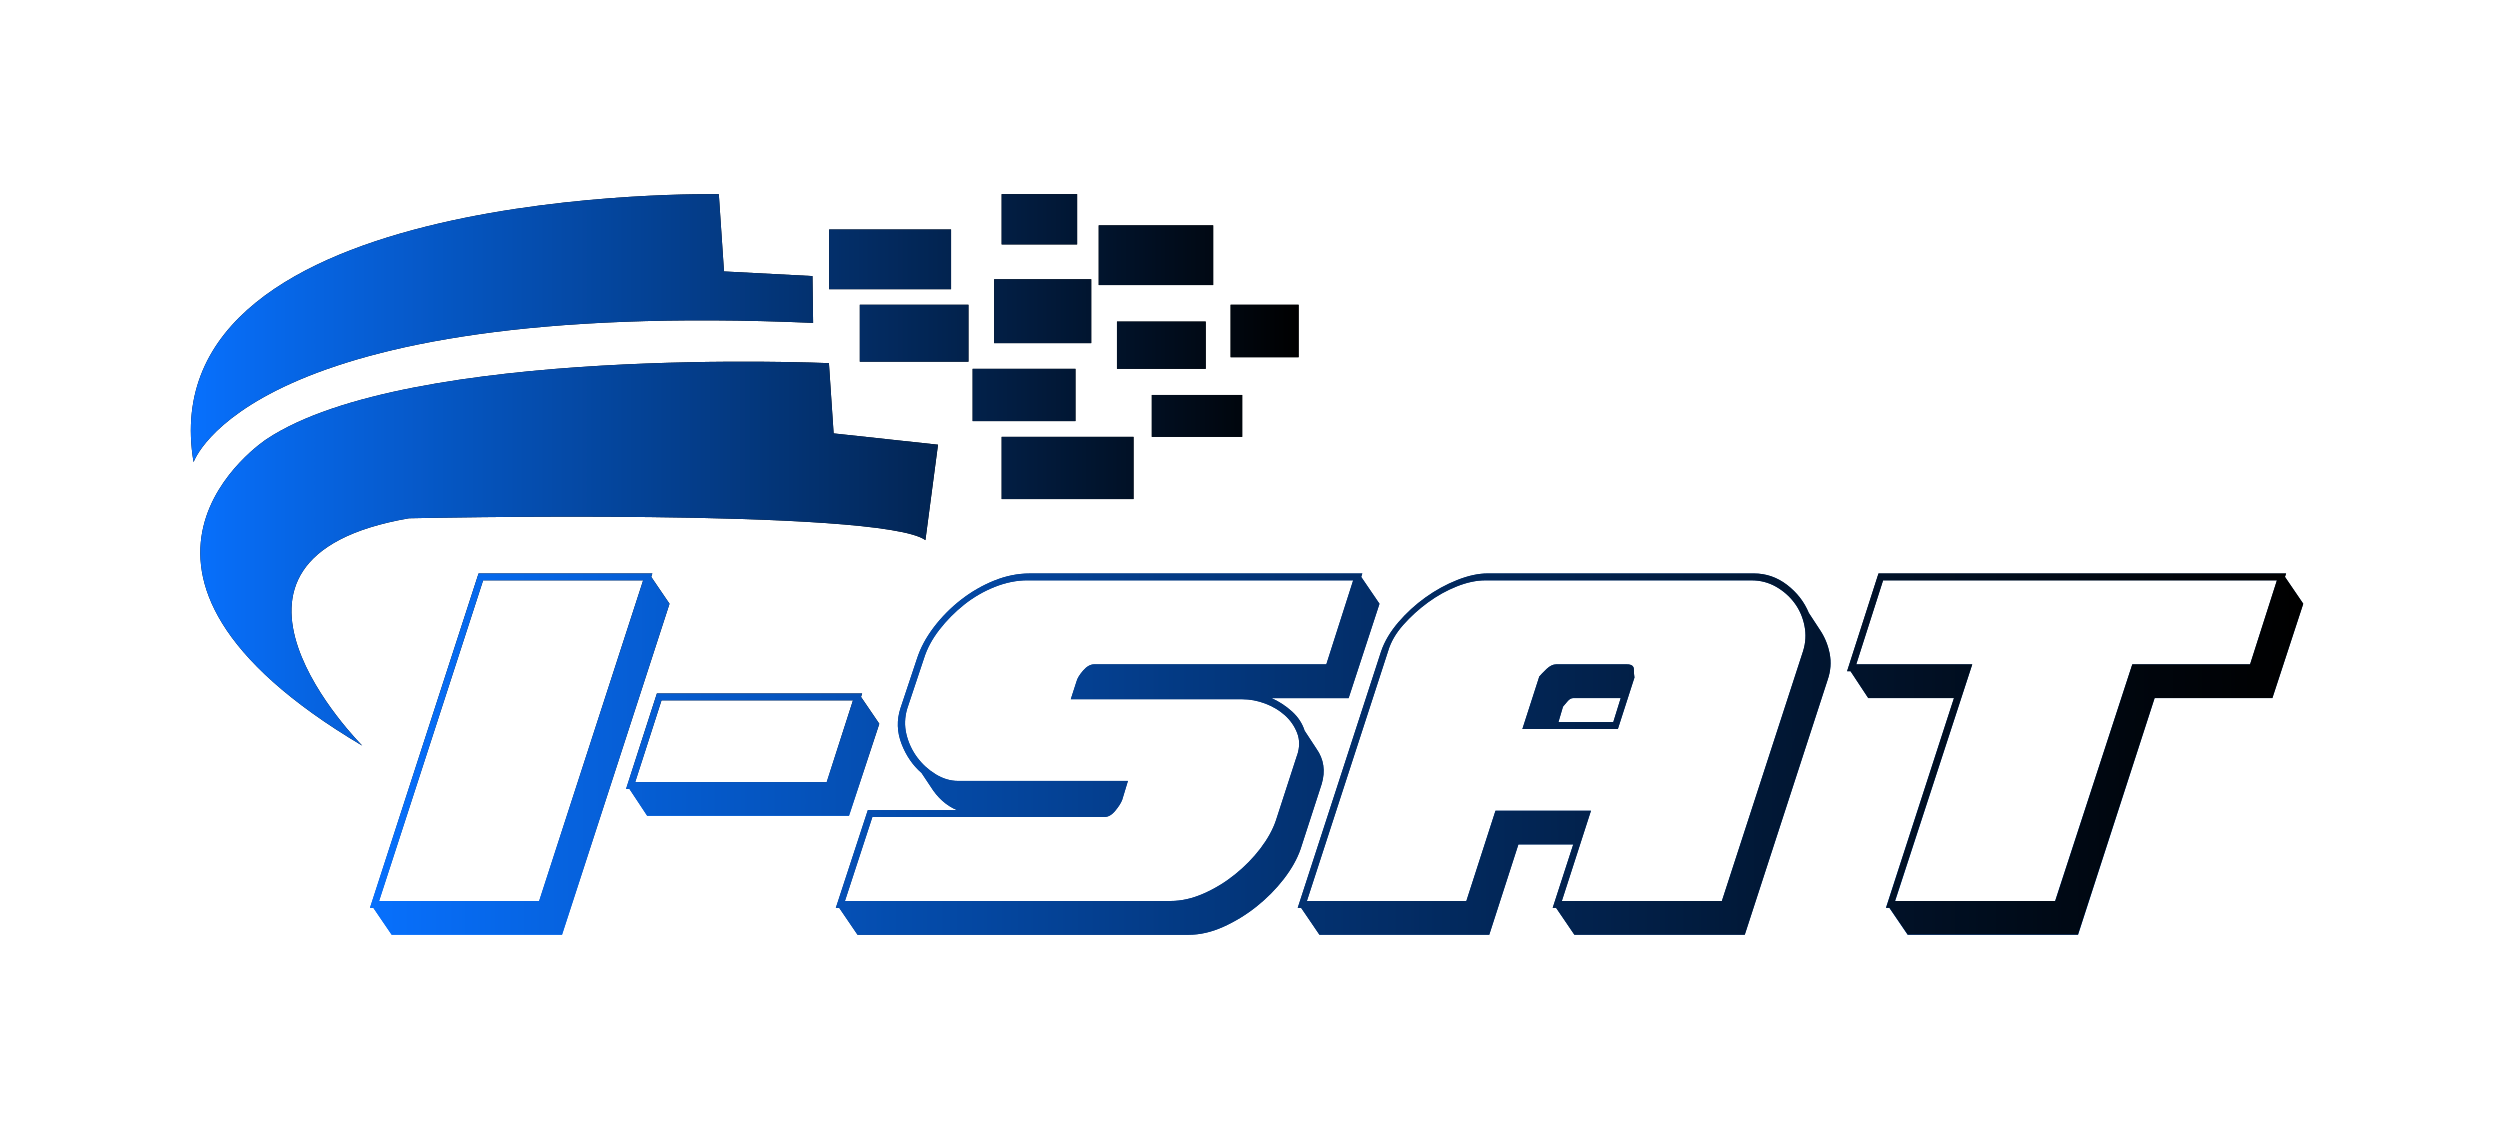<svg xmlns="http://www.w3.org/2000/svg" width="262" height="118" viewBox="0 0 262 118" fill="none"><path d="M50.153 60.099H68.366L68.246 60.458L70.163 63.274L58.9 97.962H41.047L39.13 95.146H38.772L50.155 60.099H50.153ZM39.728 94.426H56.502L67.405 60.816H50.631L39.728 94.426Z" fill="url(#paint0_linear_1_944)"></path><path d="M90.351 72.678L90.231 73.037L92.149 75.853L88.974 85.498H67.826L65.968 82.682H65.61L68.844 72.678H90.351ZM69.324 73.397L66.568 81.965H86.638L89.395 73.397H69.324Z" fill="url(#paint1_linear_1_944)"></path><path d="M133.245 73.158C134.045 73.517 134.762 73.989 135.402 74.566C136.039 75.146 136.48 75.815 136.719 76.574L137.976 78.491C138.733 79.57 138.915 80.789 138.516 82.146L136.3 88.976C135.942 90.014 135.351 91.064 134.534 92.122C133.715 93.18 132.767 94.138 131.689 94.998C130.611 95.856 129.451 96.565 128.213 97.125C126.976 97.683 125.756 97.964 124.558 97.964H89.871L87.953 95.148H87.595L90.949 84.903H100.295C99.177 84.424 98.259 83.605 97.539 82.445L96.581 81.008C95.662 80.209 94.962 79.191 94.484 77.954C94.006 76.716 93.964 75.478 94.365 74.239L96.102 69.028C96.461 67.909 97.05 66.811 97.869 65.733C98.688 64.655 99.636 63.697 100.714 62.858C101.792 62.019 102.95 61.35 104.189 60.85C105.427 60.352 106.664 60.101 107.904 60.101H142.771L142.652 60.46L144.569 63.276L141.335 73.161H133.248L133.245 73.158ZM135.942 79.149C136.221 78.31 136.221 77.531 135.942 76.813C135.663 76.094 135.231 75.476 134.653 74.956C134.073 74.438 133.385 74.028 132.586 73.727C131.786 73.428 130.987 73.278 130.19 73.278H112.219L112.819 71.421C112.898 71.102 113.129 70.723 113.507 70.283C113.886 69.844 114.275 69.623 114.676 69.623H138.999L141.815 60.816H107.667C106.549 60.816 105.411 61.047 104.251 61.505C103.094 61.965 102.024 62.583 101.046 63.362C100.067 64.142 99.197 65.02 98.44 65.999C97.681 66.978 97.143 67.987 96.822 69.025L95.084 74.237C94.805 75.155 94.774 76.063 94.993 76.962C95.212 77.861 95.593 78.668 96.131 79.388C96.671 80.108 97.32 80.696 98.077 81.155C98.834 81.615 99.613 81.843 100.413 81.843H118.205L117.605 83.82C117.485 84.141 117.246 84.52 116.885 84.958C116.527 85.398 116.146 85.618 115.748 85.618H91.425L88.549 94.424H122.697C123.815 94.424 124.964 94.165 126.141 93.645C127.319 93.127 128.417 92.456 129.435 91.637C130.454 90.818 131.342 89.91 132.101 88.912C132.858 87.913 133.398 86.935 133.719 85.976L135.935 79.147L135.942 79.149Z" fill="url(#paint2_linear_1_944)"></path><path d="M136.36 95.146H136.001L144.748 68.246C145.107 67.208 145.707 66.201 146.546 65.22C147.385 64.241 148.332 63.373 149.39 62.614C150.449 61.857 151.556 61.246 152.716 60.788C153.873 60.33 154.932 60.099 155.89 60.099H183.808C185.086 60.099 186.244 60.5 187.284 61.297C188.322 62.096 189.082 63.075 189.56 64.232L190.698 65.97C191.216 66.73 191.565 67.569 191.747 68.487C191.926 69.406 191.855 70.325 191.537 71.243L182.85 97.962H164.998L163.081 95.146H162.722L164.878 88.496H159.127L156.072 97.962H138.279L136.362 95.146H136.36ZM188.96 68.246C189.239 67.367 189.29 66.479 189.11 65.581C188.931 64.682 188.581 63.883 188.061 63.185C187.541 62.488 186.892 61.919 186.115 61.478C185.336 61.04 184.488 60.819 183.569 60.819H155.651C154.732 60.819 153.743 61.029 152.687 61.447C151.629 61.866 150.619 62.426 149.661 63.126C148.702 63.825 147.834 64.613 147.055 65.492C146.276 66.371 145.747 67.29 145.468 68.248L136.96 94.428H153.674L156.729 84.962H166.733L163.678 94.428H180.452L188.96 68.248V68.246ZM161.283 70.942C161.482 70.703 161.752 70.424 162.091 70.103C162.43 69.785 162.76 69.625 163.081 69.625H170.51C170.988 69.625 171.23 69.805 171.23 70.165C171.23 70.486 171.249 70.765 171.289 71.004L169.552 76.397H159.547L161.285 71.004V70.945L161.283 70.942ZM164.878 73.158C164.679 73.158 164.489 73.258 164.309 73.457C164.13 73.656 163.959 73.858 163.8 74.057L163.322 75.675H169.073L169.853 73.158H164.88H164.878Z" fill="url(#paint3_linear_1_944)"></path><path d="M196.868 60.099H239.583L239.463 60.458L241.38 63.274L238.146 73.158H225.804L217.777 97.96H199.925L198.008 95.144H197.649L204.777 73.156H195.792L193.934 70.34H193.576L196.87 60.095L196.868 60.099ZM194.532 69.623H206.692L198.605 94.424H215.379L223.466 69.623H235.808L238.624 60.816H197.348L194.532 69.623Z" fill="url(#paint4_linear_1_944)"></path><path d="M50.153 60.099H68.366L68.246 60.458L70.163 63.274L58.9 97.962H41.047L39.13 95.146H38.772L50.155 60.099H50.153ZM39.728 94.426H56.502L67.405 60.816H50.631L39.728 94.426Z" fill="url(#paint5_linear_1_944)"></path><path d="M90.351 72.678L90.231 73.037L92.149 75.853L88.974 85.498H67.826L65.968 82.682H65.61L68.844 72.678H90.351ZM69.324 73.397L66.568 81.965H86.638L89.395 73.397H69.324Z" fill="url(#paint6_linear_1_944)"></path><path d="M133.245 73.158C134.045 73.517 134.762 73.989 135.402 74.566C136.039 75.146 136.48 75.815 136.719 76.574L137.976 78.491C138.733 79.57 138.915 80.789 138.516 82.146L136.3 88.976C135.942 90.014 135.351 91.064 134.534 92.122C133.715 93.18 132.767 94.138 131.689 94.998C130.611 95.856 129.451 96.565 128.213 97.125C126.976 97.683 125.756 97.964 124.558 97.964H89.871L87.953 95.148H87.595L90.949 84.903H100.295C99.177 84.424 98.259 83.605 97.539 82.445L96.581 81.008C95.662 80.209 94.962 79.191 94.484 77.954C94.006 76.716 93.964 75.478 94.365 74.239L96.102 69.028C96.461 67.909 97.05 66.811 97.869 65.733C98.688 64.655 99.636 63.697 100.714 62.858C101.792 62.019 102.95 61.35 104.189 60.85C105.427 60.352 106.664 60.101 107.904 60.101H142.771L142.652 60.46L144.569 63.276L141.335 73.161H133.248L133.245 73.158ZM135.942 79.149C136.221 78.31 136.221 77.531 135.942 76.813C135.663 76.094 135.231 75.476 134.653 74.956C134.073 74.438 133.385 74.028 132.586 73.727C131.786 73.428 130.987 73.278 130.19 73.278H112.219L112.819 71.421C112.898 71.102 113.129 70.723 113.507 70.283C113.886 69.844 114.275 69.623 114.676 69.623H138.999L141.815 60.816H107.667C106.549 60.816 105.411 61.047 104.251 61.505C103.094 61.965 102.024 62.583 101.046 63.362C100.067 64.142 99.197 65.02 98.44 65.999C97.681 66.978 97.143 67.987 96.822 69.025L95.084 74.237C94.805 75.155 94.774 76.063 94.993 76.962C95.212 77.861 95.593 78.668 96.131 79.388C96.671 80.108 97.32 80.696 98.077 81.155C98.834 81.615 99.613 81.843 100.413 81.843H118.205L117.605 83.82C117.485 84.141 117.246 84.52 116.885 84.958C116.527 85.398 116.146 85.618 115.748 85.618H91.425L88.549 94.424H122.697C123.815 94.424 124.964 94.165 126.141 93.645C127.319 93.127 128.417 92.456 129.435 91.637C130.454 90.818 131.342 89.91 132.101 88.912C132.858 87.913 133.398 86.935 133.719 85.976L135.935 79.147L135.942 79.149Z" fill="url(#paint7_linear_1_944)"></path><path d="M136.36 95.146H136.001L144.748 68.246C145.107 67.208 145.707 66.201 146.546 65.22C147.385 64.241 148.332 63.373 149.39 62.614C150.449 61.857 151.556 61.246 152.716 60.788C153.873 60.33 154.932 60.099 155.89 60.099H183.808C185.086 60.099 186.244 60.5 187.284 61.297C188.322 62.096 189.082 63.075 189.56 64.232L190.698 65.97C191.216 66.73 191.565 67.569 191.747 68.487C191.926 69.406 191.855 70.325 191.537 71.243L182.85 97.962H164.998L163.081 95.146H162.722L164.878 88.496H159.127L156.072 97.962H138.279L136.362 95.146H136.36ZM188.96 68.246C189.239 67.367 189.29 66.479 189.11 65.581C188.931 64.682 188.581 63.883 188.061 63.185C187.541 62.488 186.892 61.919 186.115 61.478C185.336 61.04 184.488 60.819 183.569 60.819H155.651C154.732 60.819 153.743 61.029 152.687 61.447C151.629 61.866 150.619 62.426 149.661 63.126C148.702 63.825 147.834 64.613 147.055 65.492C146.276 66.371 145.747 67.29 145.468 68.248L136.96 94.428H153.674L156.729 84.962H166.733L163.678 94.428H180.452L188.96 68.248V68.246ZM161.283 70.942C161.482 70.703 161.752 70.424 162.091 70.103C162.43 69.785 162.76 69.625 163.081 69.625H170.51C170.988 69.625 171.23 69.805 171.23 70.165C171.23 70.486 171.249 70.765 171.289 71.004L169.552 76.397H159.547L161.285 71.004V70.945L161.283 70.942ZM164.878 73.158C164.679 73.158 164.489 73.258 164.309 73.457C164.13 73.656 163.959 73.858 163.8 74.057L163.322 75.675H169.073L169.853 73.158H164.88H164.878Z" fill="url(#paint8_linear_1_944)"></path><path d="M196.868 60.099H239.583L239.463 60.458L241.38 63.274L238.146 73.158H225.804L217.777 97.96H199.925L198.008 95.144H197.649L204.777 73.156H195.792L193.934 70.34H193.576L196.87 60.095L196.868 60.099ZM194.532 69.623H206.692L198.605 94.424H215.379L223.466 69.623H235.808L238.624 60.816H197.348L194.532 69.623Z" fill="url(#paint9_linear_1_944)"></path><path d="M37.961 78.142C37.961 78.142 18.378 58.541 42.861 54.315C42.861 54.315 92.321 53.219 96.983 56.604L98.303 46.604L87.364 45.42L86.871 38.059C86.871 38.059 42.843 36.111 27.935 46.026C27.935 46.026 6.944 59.73 37.961 78.142Z" fill="black"></path><path d="M85.213 33.839L85.148 28.933L75.875 28.447L75.332 20.351C75.332 20.351 15.372 19.191 20.286 48.433C20.286 48.433 25.998 31.256 85.213 33.837V33.839Z" fill="black"></path><path d="M99.671 24.05H86.891V30.308H99.671V24.05Z" fill="black"></path><path d="M101.495 31.938H90.107V37.904H101.495V31.938Z" fill="black"></path><path d="M114.362 29.266H104.183V35.96H114.362V29.266Z" fill="black"></path><path d="M127.142 23.616H115.145V29.874H127.142V23.616Z" fill="black"></path><path d="M126.36 33.7H117.058V38.654H126.36V33.7Z" fill="black"></path><path d="M112.71 38.654H101.931V44.131H112.71V38.654Z" fill="black"></path><path d="M118.796 45.783H104.973V52.302H118.796V45.783Z" fill="black"></path><path d="M112.883 20.344H104.973V25.615H112.883V20.344Z" fill="black"></path><path d="M130.184 41.393H120.708V45.783H130.184V41.393Z" fill="black"></path><path d="M136.097 31.938H128.968V37.437H136.097V31.938Z" fill="black"></path><path d="M37.961 78.142C37.961 78.142 18.378 58.541 42.861 54.315C42.861 54.315 92.321 53.219 96.983 56.604L98.303 46.604L87.364 45.42L86.871 38.059C86.871 38.059 42.843 36.111 27.935 46.026C27.935 46.026 6.944 59.73 37.961 78.142Z" fill="url(#paint10_linear_1_944)"></path><path d="M85.213 33.839L85.148 28.933L75.875 28.447L75.332 20.351C75.332 20.351 15.372 19.191 20.286 48.433C20.286 48.433 25.998 31.256 85.213 33.837V33.839Z" fill="url(#paint11_linear_1_944)"></path><path d="M99.671 24.05H86.891V30.308H99.671V24.05Z" fill="url(#paint12_linear_1_944)"></path><path d="M101.495 31.938H90.107V37.904H101.495V31.938Z" fill="url(#paint13_linear_1_944)"></path><path d="M114.362 29.266H104.183V35.96H114.362V29.266Z" fill="url(#paint14_linear_1_944)"></path><path d="M127.142 23.616H115.145V29.874H127.142V23.616Z" fill="url(#paint15_linear_1_944)"></path><path d="M126.36 33.7H117.058V38.654H126.36V33.7Z" fill="url(#paint16_linear_1_944)"></path><path d="M112.71 38.654H101.931V44.131H112.71V38.654Z" fill="url(#paint17_linear_1_944)"></path><path d="M118.796 45.783H104.973V52.302H118.796V45.783Z" fill="url(#paint18_linear_1_944)"></path><path d="M112.883 20.344H104.973V25.615H112.883V20.344Z" fill="url(#paint19_linear_1_944)"></path><path d="M130.184 41.393H120.708V45.783H130.184V41.393Z" fill="url(#paint20_linear_1_944)"></path><path d="M136.097 31.938H128.968V37.437H136.097V31.938Z" fill="url(#paint21_linear_1_944)"></path><defs><linearGradient id="paint0_linear_1_944" x1="54.468" y1="97.96" x2="54.468" y2="60.099" gradientUnits="userSpaceOnUse"><stop stop-color="#0770FD"></stop><stop offset="0.07" stop-color="#055CD1"></stop><stop offset="0.17" stop-color="#0447A0"></stop><stop offset="0.26" stop-color="#033475"></stop><stop offset="0.36" stop-color="#022451"></stop><stop offset="0.47" stop-color="#011633"></stop><stop offset="0.58" stop-color="#000C1C"></stop><stop offset="0.69" stop-color="#00050C"></stop><stop offset="0.83" stop-color="#000103"></stop><stop offset="1"></stop></linearGradient><linearGradient id="paint1_linear_1_944" x1="78.879" y1="85.5" x2="78.879" y2="72.678" gradientUnits="userSpaceOnUse"><stop stop-color="#0770FD"></stop><stop offset="0.07" stop-color="#055CD1"></stop><stop offset="0.17" stop-color="#0447A0"></stop><stop offset="0.26" stop-color="#033475"></stop><stop offset="0.36" stop-color="#022451"></stop><stop offset="0.47" stop-color="#011633"></stop><stop offset="0.58" stop-color="#000C1C"></stop><stop offset="0.69" stop-color="#00050C"></stop><stop offset="0.83" stop-color="#000103"></stop><stop offset="1"></stop></linearGradient><linearGradient id="paint2_linear_1_944" x1="116.082" y1="-0.621" x2="116.082" y2="-0.621" gradientUnits="userSpaceOnUse"><stop stop-color="#0770FD"></stop><stop offset="0.07" stop-color="#055CD1"></stop><stop offset="0.17" stop-color="#0447A0"></stop><stop offset="0.26" stop-color="#033475"></stop><stop offset="0.36" stop-color="#022451"></stop><stop offset="0.47" stop-color="#011633"></stop><stop offset="0.58" stop-color="#000C1C"></stop><stop offset="0.69" stop-color="#00050C"></stop><stop offset="0.83" stop-color="#000103"></stop><stop offset="1"></stop></linearGradient><linearGradient id="paint3_linear_1_944" x1="163.922" y1="-0.621" x2="163.922" y2="-0.621" gradientUnits="userSpaceOnUse"><stop stop-color="#0770FD"></stop><stop offset="0.07" stop-color="#055CD1"></stop><stop offset="0.17" stop-color="#0447A0"></stop><stop offset="0.26" stop-color="#033475"></stop><stop offset="0.36" stop-color="#022451"></stop><stop offset="0.47" stop-color="#011633"></stop><stop offset="0.58" stop-color="#000C1C"></stop><stop offset="0.69" stop-color="#00050C"></stop><stop offset="0.83" stop-color="#000103"></stop><stop offset="1"></stop></linearGradient><linearGradient id="paint4_linear_1_944" x1="217.476" y1="97.96" x2="217.476" y2="-0.621" gradientUnits="userSpaceOnUse"><stop stop-color="#0770FD"></stop><stop offset="0.07" stop-color="#055CD1"></stop><stop offset="0.17" stop-color="#0447A0"></stop><stop offset="0.26" stop-color="#033475"></stop><stop offset="0.36" stop-color="#022451"></stop><stop offset="0.47" stop-color="#011633"></stop><stop offset="0.58" stop-color="#000C1C"></stop><stop offset="0.69" stop-color="#00050C"></stop><stop offset="0.83" stop-color="#000103"></stop><stop offset="1"></stop></linearGradient><linearGradient id="paint5_linear_1_944" x1="38.77" y1="79.029" x2="241.38" y2="79.029" gradientUnits="userSpaceOnUse"><stop stop-color="#0770FD"></stop><stop offset="0.19" stop-color="#0557C5"></stop><stop offset="0.48" stop-color="#033272"></stop><stop offset="0.73" stop-color="#011734"></stop><stop offset="0.91" stop-color="#00060E"></stop><stop offset="1"></stop></linearGradient><linearGradient id="paint6_linear_1_944" x1="38.77" y1="79.029" x2="241.38" y2="79.029" gradientUnits="userSpaceOnUse"><stop stop-color="#0770FD"></stop><stop offset="0.19" stop-color="#0557C5"></stop><stop offset="0.48" stop-color="#033272"></stop><stop offset="0.73" stop-color="#011734"></stop><stop offset="0.91" stop-color="#00060E"></stop><stop offset="1"></stop></linearGradient><linearGradient id="paint7_linear_1_944" x1="38.77" y1="79.029" x2="241.38" y2="79.029" gradientUnits="userSpaceOnUse"><stop stop-color="#0770FD"></stop><stop offset="0.19" stop-color="#0557C5"></stop><stop offset="0.48" stop-color="#033272"></stop><stop offset="0.73" stop-color="#011734"></stop><stop offset="0.91" stop-color="#00060E"></stop><stop offset="1"></stop></linearGradient><linearGradient id="paint8_linear_1_944" x1="38.769" y1="79.029" x2="241.38" y2="79.029" gradientUnits="userSpaceOnUse"><stop stop-color="#0770FD"></stop><stop offset="0.19" stop-color="#0557C5"></stop><stop offset="0.48" stop-color="#033272"></stop><stop offset="0.73" stop-color="#011734"></stop><stop offset="0.91" stop-color="#00060E"></stop><stop offset="1"></stop></linearGradient><linearGradient id="paint9_linear_1_944" x1="38.77" y1="79.029" x2="241.38" y2="79.029" gradientUnits="userSpaceOnUse"><stop stop-color="#0770FD"></stop><stop offset="0.19" stop-color="#0557C5"></stop><stop offset="0.48" stop-color="#033272"></stop><stop offset="0.73" stop-color="#011734"></stop><stop offset="0.91" stop-color="#00060E"></stop><stop offset="1"></stop></linearGradient><linearGradient id="paint10_linear_1_944" x1="20.001" y1="49.243" x2="136.097" y2="49.243" gradientUnits="userSpaceOnUse"><stop stop-color="#0770FD"></stop><stop offset="1"></stop></linearGradient><linearGradient id="paint11_linear_1_944" x1="20.001" y1="49.243" x2="136.097" y2="49.243" gradientUnits="userSpaceOnUse"><stop stop-color="#0770FD"></stop><stop offset="1"></stop></linearGradient><linearGradient id="paint12_linear_1_944" x1="20.001" y1="49.243" x2="136.097" y2="49.243" gradientUnits="userSpaceOnUse"><stop stop-color="#0770FD"></stop><stop offset="1"></stop></linearGradient><linearGradient id="paint13_linear_1_944" x1="20.001" y1="49.243" x2="136.097" y2="49.243" gradientUnits="userSpaceOnUse"><stop stop-color="#0770FD"></stop><stop offset="1"></stop></linearGradient><linearGradient id="paint14_linear_1_944" x1="20.001" y1="49.243" x2="136.097" y2="49.243" gradientUnits="userSpaceOnUse"><stop stop-color="#0770FD"></stop><stop offset="1"></stop></linearGradient><linearGradient id="paint15_linear_1_944" x1="20.001" y1="49.243" x2="136.097" y2="49.243" gradientUnits="userSpaceOnUse"><stop stop-color="#0770FD"></stop><stop offset="1"></stop></linearGradient><linearGradient id="paint16_linear_1_944" x1="20.001" y1="49.243" x2="136.097" y2="49.243" gradientUnits="userSpaceOnUse"><stop stop-color="#0770FD"></stop><stop offset="1"></stop></linearGradient><linearGradient id="paint17_linear_1_944" x1="20.001" y1="49.243" x2="136.097" y2="49.243" gradientUnits="userSpaceOnUse"><stop stop-color="#0770FD"></stop><stop offset="1"></stop></linearGradient><linearGradient id="paint18_linear_1_944" x1="20.001" y1="49.243" x2="136.097" y2="49.243" gradientUnits="userSpaceOnUse"><stop stop-color="#0770FD"></stop><stop offset="1"></stop></linearGradient><linearGradient id="paint19_linear_1_944" x1="20.001" y1="49.243" x2="136.097" y2="49.243" gradientUnits="userSpaceOnUse"><stop stop-color="#0770FD"></stop><stop offset="1"></stop></linearGradient><linearGradient id="paint20_linear_1_944" x1="20.001" y1="49.243" x2="136.097" y2="49.243" gradientUnits="userSpaceOnUse"><stop stop-color="#0770FD"></stop><stop offset="1"></stop></linearGradient><linearGradient id="paint21_linear_1_944" x1="20.001" y1="49.243" x2="136.097" y2="49.243" gradientUnits="userSpaceOnUse"><stop stop-color="#0770FD"></stop><stop offset="1"></stop></linearGradient></defs></svg>